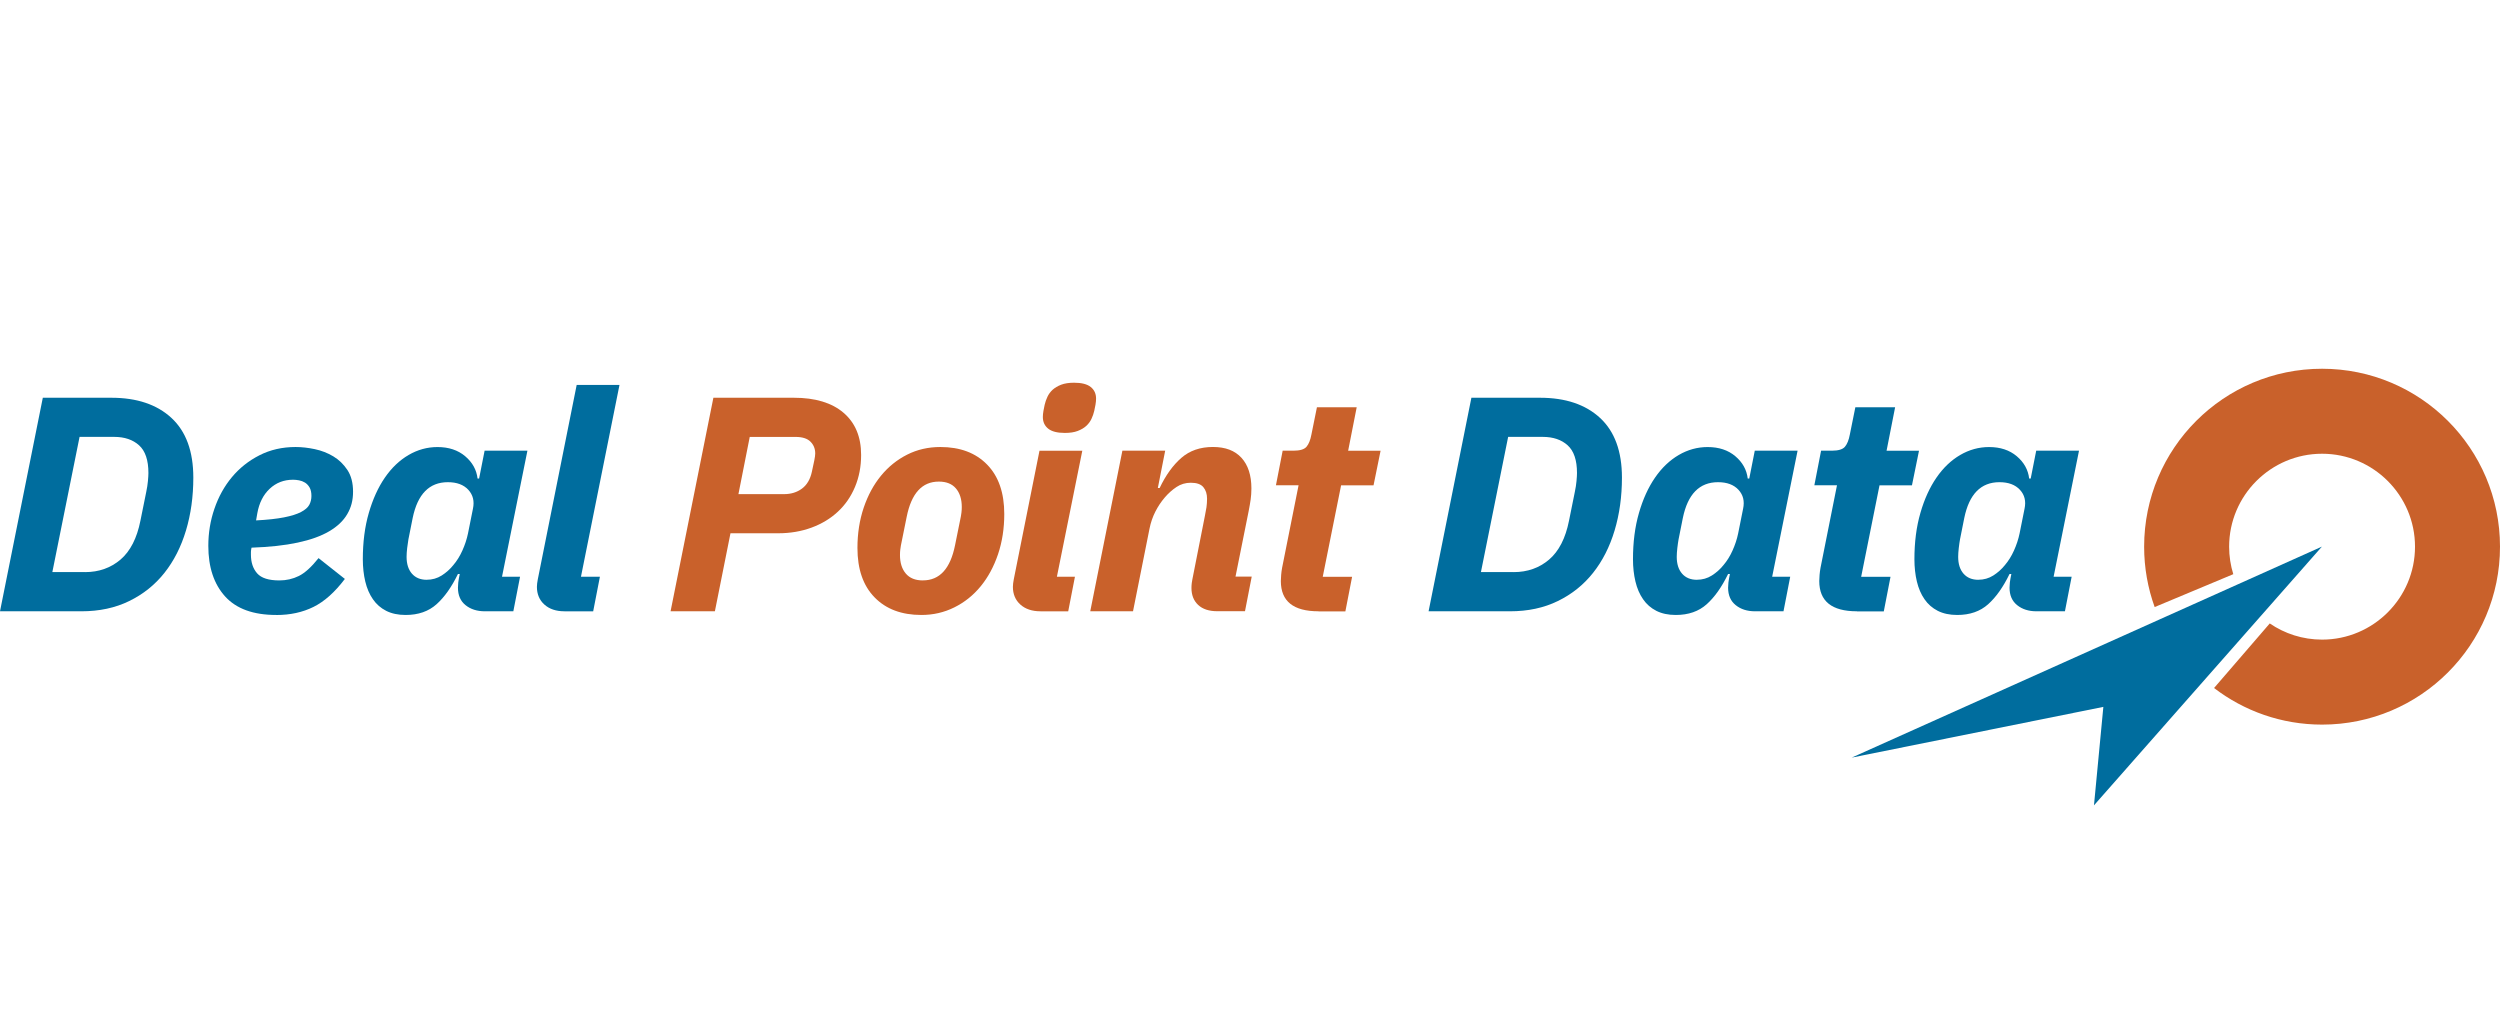 <?xml version="1.0" encoding="UTF-8"?>
<svg xmlns="http://www.w3.org/2000/svg" width="400" height="165" viewBox="0 0 400 165" fill="none">
  <g clip-path="url(#clip0_35_49)">
    <path d="M6.85 63.64H17.814C21.891 63.64 25.101 64.717 27.431 66.869C29.76 69.021 30.931 72.206 30.931 76.416C30.931 79.448 30.539 82.271 29.754 84.886C28.969 87.494 27.823 89.754 26.304 91.666C24.784 93.578 22.91 95.078 20.676 96.167C18.441 97.262 15.89 97.807 13.016 97.807H0L6.85 63.64ZM13.604 91.539C15.82 91.539 17.713 90.868 19.283 89.533C20.847 88.197 21.91 86.12 22.467 83.316L23.398 78.714C23.531 78.093 23.619 77.504 23.67 76.954C23.721 76.397 23.746 75.972 23.746 75.681C23.746 73.624 23.246 72.149 22.252 71.25C21.258 70.351 19.929 69.901 18.264 69.901H12.731L8.375 91.533H13.611L13.604 91.539Z" fill="#006D9E"></path>
    <path d="M44.194 98.395C40.541 98.395 37.813 97.408 36.021 95.433C34.23 93.458 33.331 90.761 33.331 87.329C33.331 85.272 33.654 83.291 34.312 81.385C34.964 79.48 35.895 77.796 37.104 76.346C38.313 74.896 39.782 73.725 41.51 72.845C43.238 71.965 45.163 71.522 47.283 71.522C48.265 71.522 49.29 71.636 50.366 71.864C51.443 72.092 52.43 72.478 53.329 73.016C54.228 73.554 54.975 74.282 55.583 75.194C56.184 76.105 56.488 77.264 56.488 78.669C56.488 80.075 56.178 81.208 55.557 82.265C54.937 83.329 53.975 84.24 52.671 85.006C51.367 85.772 49.683 86.38 47.632 86.817C45.574 87.26 43.111 87.526 40.244 87.627C40.18 87.918 40.149 88.153 40.149 88.311V88.754C40.149 89.995 40.484 90.989 41.149 91.742C41.82 92.495 42.998 92.869 44.7 92.869C45.808 92.869 46.847 92.635 47.809 92.16C48.771 91.685 49.822 90.735 50.968 89.298L55.178 92.628C53.576 94.749 51.905 96.243 50.164 97.104C48.416 97.971 46.435 98.402 44.219 98.402L44.194 98.395ZM46.891 76.757C45.422 76.757 44.175 77.239 43.15 78.201C42.124 79.163 41.459 80.48 41.168 82.138L40.972 83.265C42.801 83.17 44.289 83.006 45.447 82.778C46.606 82.55 47.511 82.265 48.163 81.923C48.815 81.581 49.258 81.195 49.486 80.771C49.714 80.347 49.828 79.872 49.828 79.353C49.828 78.796 49.733 78.353 49.537 78.004C49.341 77.663 49.094 77.403 48.803 77.219C48.511 77.042 48.189 76.916 47.847 76.852C47.505 76.789 47.188 76.757 46.891 76.757Z" fill="#006D9E"></path>
    <path d="M77.575 97.807C76.335 97.807 75.309 97.484 74.492 96.826C73.676 96.173 73.271 95.243 73.271 94.034C73.271 93.774 73.29 93.496 73.321 93.204C73.353 92.913 73.385 92.698 73.416 92.571L73.562 91.837H73.271C72.258 93.926 71.118 95.54 69.846 96.68C68.573 97.819 66.927 98.395 64.901 98.395C63.692 98.395 62.66 98.174 61.793 97.737C60.926 97.294 60.217 96.68 59.666 95.876C59.109 95.078 58.704 94.129 58.444 93.04C58.185 91.945 58.052 90.761 58.052 89.488C58.052 86.747 58.368 84.278 59.008 82.075C59.647 79.872 60.502 77.986 61.578 76.422C62.654 74.858 63.92 73.649 65.37 72.801C66.82 71.953 68.364 71.528 69.998 71.528C71.789 71.528 73.271 72.016 74.429 72.997C75.588 73.978 76.246 75.168 76.41 76.567H76.657L77.537 72.111H84.387L80.323 92.274H83.21L82.133 97.807H77.582H77.575ZM68.276 92.761C69.156 92.761 69.953 92.533 70.675 92.078C71.39 91.622 72.011 91.065 72.536 90.412C73.093 89.76 73.574 88.988 73.98 88.089C74.385 87.19 74.689 86.272 74.885 85.323L75.67 81.404C75.929 80.195 75.683 79.188 74.936 78.372C74.182 77.555 73.093 77.15 71.656 77.15C68.687 77.15 66.813 79.062 66.028 82.879L65.345 86.304C65.281 86.665 65.212 87.121 65.148 87.678C65.085 88.235 65.053 88.703 65.053 89.096C65.053 90.235 65.338 91.134 65.908 91.786C66.478 92.438 67.269 92.767 68.282 92.767L68.276 92.761Z" fill="#006D9E"></path>
    <path d="M90.306 97.807C88.971 97.807 87.901 97.446 87.103 96.73C86.305 96.015 85.906 95.065 85.906 93.894C85.906 93.571 85.957 93.16 86.052 92.672L92.269 61.589H99.118L92.953 92.28H95.985L94.909 97.813H90.306V97.807Z" fill="#006D9E"></path>
    <path d="M107.291 97.807L114.141 63.64H127.011C130.436 63.64 133.089 64.438 134.962 66.04C136.836 67.641 137.779 69.889 137.779 72.794C137.779 74.656 137.45 76.359 136.798 77.91C136.146 79.461 135.235 80.784 134.057 81.873C132.88 82.968 131.481 83.816 129.847 84.418C128.214 85.019 126.435 85.323 124.511 85.323H116.876L114.382 97.807H107.285H107.291ZM118.155 79.062H125.447C126.555 79.062 127.511 78.771 128.309 78.182C129.107 77.593 129.638 76.694 129.898 75.491C130.062 74.744 130.189 74.13 130.29 73.655C130.385 73.181 130.436 72.813 130.436 72.554C130.436 71.8 130.183 71.174 129.676 70.667C129.17 70.161 128.379 69.908 127.302 69.908H119.959L118.148 79.062H118.155Z" fill="#C9612B"></path>
    <path d="M147.421 98.395C144.256 98.395 141.761 97.459 139.932 95.578C138.102 93.704 137.191 91.071 137.191 87.671C137.191 85.354 137.526 83.208 138.191 81.233C138.862 79.258 139.78 77.555 140.958 76.118C142.135 74.681 143.528 73.56 145.142 72.744C146.756 71.927 148.529 71.522 150.453 71.522C153.619 71.522 156.113 72.459 157.943 74.339C159.772 76.213 160.684 78.853 160.684 82.246C160.684 84.563 160.348 86.709 159.683 88.684C159.012 90.659 158.094 92.362 156.917 93.799C155.739 95.237 154.34 96.363 152.707 97.174C151.074 97.99 149.314 98.395 147.421 98.395ZM147.668 92.862C150.346 92.862 152.055 90.989 152.808 87.235L153.739 82.632C153.771 82.468 153.802 82.259 153.834 81.999C153.866 81.74 153.885 81.442 153.885 81.119C153.885 79.878 153.574 78.891 152.954 78.156C152.334 77.422 151.422 77.055 150.213 77.055C147.535 77.055 145.826 78.929 145.072 82.683L144.142 87.285C144.11 87.45 144.078 87.659 144.047 87.925C144.015 88.184 143.996 88.482 143.996 88.805C143.996 90.045 144.306 91.033 144.927 91.767C145.547 92.502 146.459 92.869 147.668 92.869V92.862Z" fill="#C9612B"></path>
    <path d="M166.464 97.807C165.128 97.807 164.058 97.446 163.26 96.73C162.463 96.015 162.064 95.065 162.064 93.894C162.064 93.571 162.114 93.16 162.209 92.672L166.318 72.117H173.168L169.103 92.28H171.99L170.914 97.813H166.457L166.464 97.807ZM170.376 69.268C169.167 69.268 168.28 69.04 167.711 68.585C167.141 68.129 166.856 67.508 166.856 66.723C166.856 66.432 166.888 66.103 166.951 65.742C167.014 65.381 167.084 65.058 167.147 64.761C167.242 64.337 167.394 63.913 167.59 63.488C167.787 63.064 168.065 62.691 168.42 62.361C168.781 62.039 169.236 61.766 169.793 61.551C170.35 61.342 171.034 61.235 171.851 61.235C173.06 61.235 173.946 61.462 174.516 61.918C175.086 62.374 175.371 62.995 175.371 63.779C175.371 64.071 175.339 64.4 175.276 64.761C175.212 65.122 175.143 65.445 175.079 65.742C174.985 66.166 174.833 66.59 174.636 67.014C174.44 67.439 174.162 67.812 173.807 68.141C173.446 68.471 172.99 68.736 172.433 68.952C171.876 69.167 171.192 69.268 170.376 69.268Z" fill="#C9612B"></path>
    <path d="M174.44 97.807L179.581 72.111H186.43L185.253 78.081H185.544C186.525 76.023 187.684 74.415 189.02 73.257C190.355 72.098 192.039 71.516 194.059 71.516C196.078 71.516 197.572 72.092 198.636 73.25C199.693 74.409 200.225 76.042 200.225 78.156C200.225 78.777 200.18 79.372 200.104 79.935C200.022 80.505 199.915 81.113 199.788 81.765L197.68 92.261H200.275L199.199 97.794H194.742C193.438 97.794 192.425 97.459 191.71 96.794C190.995 96.123 190.634 95.218 190.634 94.078C190.634 93.787 190.653 93.514 190.685 93.268C190.716 93.021 190.748 92.837 190.779 92.704L192.786 82.525C192.881 82.069 192.964 81.619 193.033 81.176C193.096 80.733 193.128 80.271 193.128 79.783C193.128 79.036 192.932 78.422 192.539 77.948C192.147 77.473 191.476 77.239 190.533 77.239C189.684 77.239 188.918 77.466 188.235 77.922C187.551 78.378 186.93 78.935 186.373 79.587C185.785 80.271 185.278 81.031 184.854 81.866C184.43 82.695 184.12 83.601 183.923 84.582L181.284 97.8H174.434L174.44 97.807Z" fill="#C9612B"></path>
    <path d="M210.955 97.807C206.942 97.807 204.935 96.199 204.935 92.97C204.935 92.71 204.954 92.388 204.985 91.995C205.017 91.603 205.068 91.229 205.131 90.875L207.771 77.644H204.15L205.226 72.111H206.942C207.986 72.111 208.689 71.902 209.043 71.478C209.404 71.053 209.664 70.401 209.828 69.522L210.708 65.166H217.071L215.703 72.117H220.894L219.767 77.65H214.576L211.639 92.286H216.336L215.26 97.819H210.955V97.807Z" fill="#C9612B"></path>
    <path d="M235.429 63.64H246.394C250.471 63.64 253.68 64.717 256.01 66.869C258.34 69.021 259.511 72.206 259.511 76.416C259.511 79.448 259.118 82.271 258.333 84.886C257.548 87.494 256.403 89.754 254.883 91.666C253.364 93.578 251.49 95.078 249.255 96.167C247.021 97.262 244.469 97.807 241.595 97.807H228.573L235.423 63.64H235.429ZM242.178 91.539C244.393 91.539 246.293 90.868 247.856 89.533C249.42 88.197 250.484 86.12 251.041 83.316L251.971 78.714C252.104 78.093 252.193 77.504 252.243 76.954C252.294 76.397 252.319 75.972 252.319 75.681C252.319 73.624 251.819 72.149 250.825 71.25C249.831 70.351 248.502 69.901 246.837 69.901H241.304L236.949 91.533H242.184L242.178 91.539Z" fill="#006D9E"></path>
    <path d="M280.801 97.807C279.56 97.807 278.534 97.484 277.718 96.826C276.901 96.173 276.496 95.243 276.496 94.034C276.496 93.774 276.515 93.496 276.547 93.204C276.578 92.913 276.61 92.698 276.642 92.571L276.787 91.837H276.496C275.483 93.926 274.344 95.54 273.071 96.68C271.799 97.819 270.153 98.395 268.127 98.395C266.918 98.395 265.886 98.174 265.019 97.737C264.151 97.294 263.442 96.68 262.892 95.876C262.334 95.078 261.929 94.129 261.67 93.04C261.41 91.945 261.277 90.761 261.277 89.488C261.277 86.747 261.594 84.278 262.233 82.075C262.866 79.872 263.727 77.986 264.803 76.422C265.88 74.858 267.146 73.649 268.595 72.801C270.045 71.953 271.59 71.528 273.223 71.528C275.015 71.528 276.496 72.016 277.655 72.997C278.813 73.978 279.471 75.168 279.636 76.567H279.883L280.763 72.111H287.613L283.548 92.274H286.435L285.359 97.807H280.807H280.801ZM271.501 92.761C272.381 92.761 273.179 92.533 273.9 92.078C274.616 91.622 275.236 91.065 275.762 90.412C276.319 89.76 276.8 88.988 277.205 88.089C277.61 87.19 277.914 86.272 278.11 85.323L278.895 81.404C279.155 80.195 278.914 79.188 278.161 78.372C277.408 77.555 276.319 77.15 274.882 77.15C271.913 77.15 270.039 79.062 269.254 82.879L268.57 86.304C268.507 86.665 268.437 87.121 268.374 87.678C268.311 88.235 268.279 88.703 268.279 89.096C268.279 90.235 268.564 91.134 269.134 91.786C269.703 92.438 270.495 92.767 271.508 92.767L271.501 92.761Z" fill="#006D9E"></path>
    <path d="M297.102 97.807C293.089 97.807 291.082 96.199 291.082 92.97C291.082 92.71 291.101 92.388 291.132 91.995C291.164 91.603 291.215 91.229 291.278 90.875L293.918 77.644H290.297L291.373 72.111H293.089C294.133 72.111 294.836 71.902 295.19 71.478C295.551 71.053 295.811 70.401 295.975 69.522L296.855 65.166H303.218L301.85 72.117H307.041L305.914 77.65H300.723L297.786 92.286H302.483L301.407 97.819H297.102V97.807Z" fill="#006D9E"></path>
    <path d="M325.831 97.807C324.59 97.807 323.564 97.484 322.747 96.826C321.931 96.173 321.526 95.243 321.526 94.034C321.526 93.774 321.545 93.496 321.576 93.204C321.608 92.913 321.64 92.698 321.671 92.571L321.817 91.837H321.526C320.513 93.926 319.373 95.54 318.101 96.68C316.828 97.819 315.182 98.395 313.157 98.395C311.947 98.395 310.916 98.174 310.048 97.737C309.181 97.294 308.472 96.68 307.921 95.876C307.364 95.078 306.959 94.129 306.699 93.04C306.44 91.945 306.307 90.761 306.307 89.488C306.307 86.747 306.623 84.278 307.263 82.075C307.896 79.872 308.757 77.986 309.833 76.422C310.909 74.858 312.175 73.649 313.625 72.801C315.075 71.953 316.619 71.528 318.253 71.528C320.044 71.528 321.526 72.016 322.684 72.997C323.843 73.978 324.501 75.168 324.666 76.567H324.913L325.793 72.111H332.642L328.578 92.274H331.465L330.389 97.807H325.837H325.831ZM316.531 92.761C317.411 92.761 318.208 92.533 318.93 92.078C319.645 91.622 320.266 91.065 320.791 90.412C321.348 89.76 321.83 88.988 322.235 88.089C322.64 87.19 322.944 86.272 323.14 85.323L323.925 81.404C324.185 80.195 323.944 79.188 323.191 78.372C322.437 77.555 321.348 77.15 319.911 77.15C316.942 77.15 315.068 79.062 314.283 82.879L313.6 86.304C313.536 86.665 313.467 87.121 313.404 87.678C313.34 88.235 313.309 88.703 313.309 89.096C313.309 90.235 313.593 91.134 314.163 91.786C314.733 92.438 315.524 92.767 316.537 92.767L316.531 92.761Z" fill="#006D9E"></path>
    <path d="M400 87.469C400 71.75 387.257 59 371.531 59C355.806 59 343.062 71.743 343.062 87.469C343.062 90.862 343.658 94.116 344.746 97.129L357.325 91.869C356.895 90.476 356.661 89.001 356.661 87.469C356.661 79.271 363.333 72.598 371.531 72.598C379.729 72.598 386.402 79.271 386.402 87.469C386.402 95.667 379.729 102.339 371.531 102.339C368.429 102.339 365.543 101.383 363.162 99.75L354.249 110.082C359.041 113.754 365.03 115.938 371.531 115.938C387.25 115.938 400 103.194 400 87.469Z" fill="#C9612B"></path>
    <path d="M359.896 92.666L357.965 93.533L345.557 99.098L296.273 121.217L336.536 113.101L335.035 128.858L352.704 108.803L361.693 98.598L363.377 96.686L371.506 87.456L359.896 92.666Z" fill="#006D9E"></path>
  </g>
  <defs>
    <clipPath id="clip0_35_49">
      <rect width="400" height="69.858" fill="white" transform="translate(0 59)"></rect>
    </clipPath>
  </defs>
</svg>
